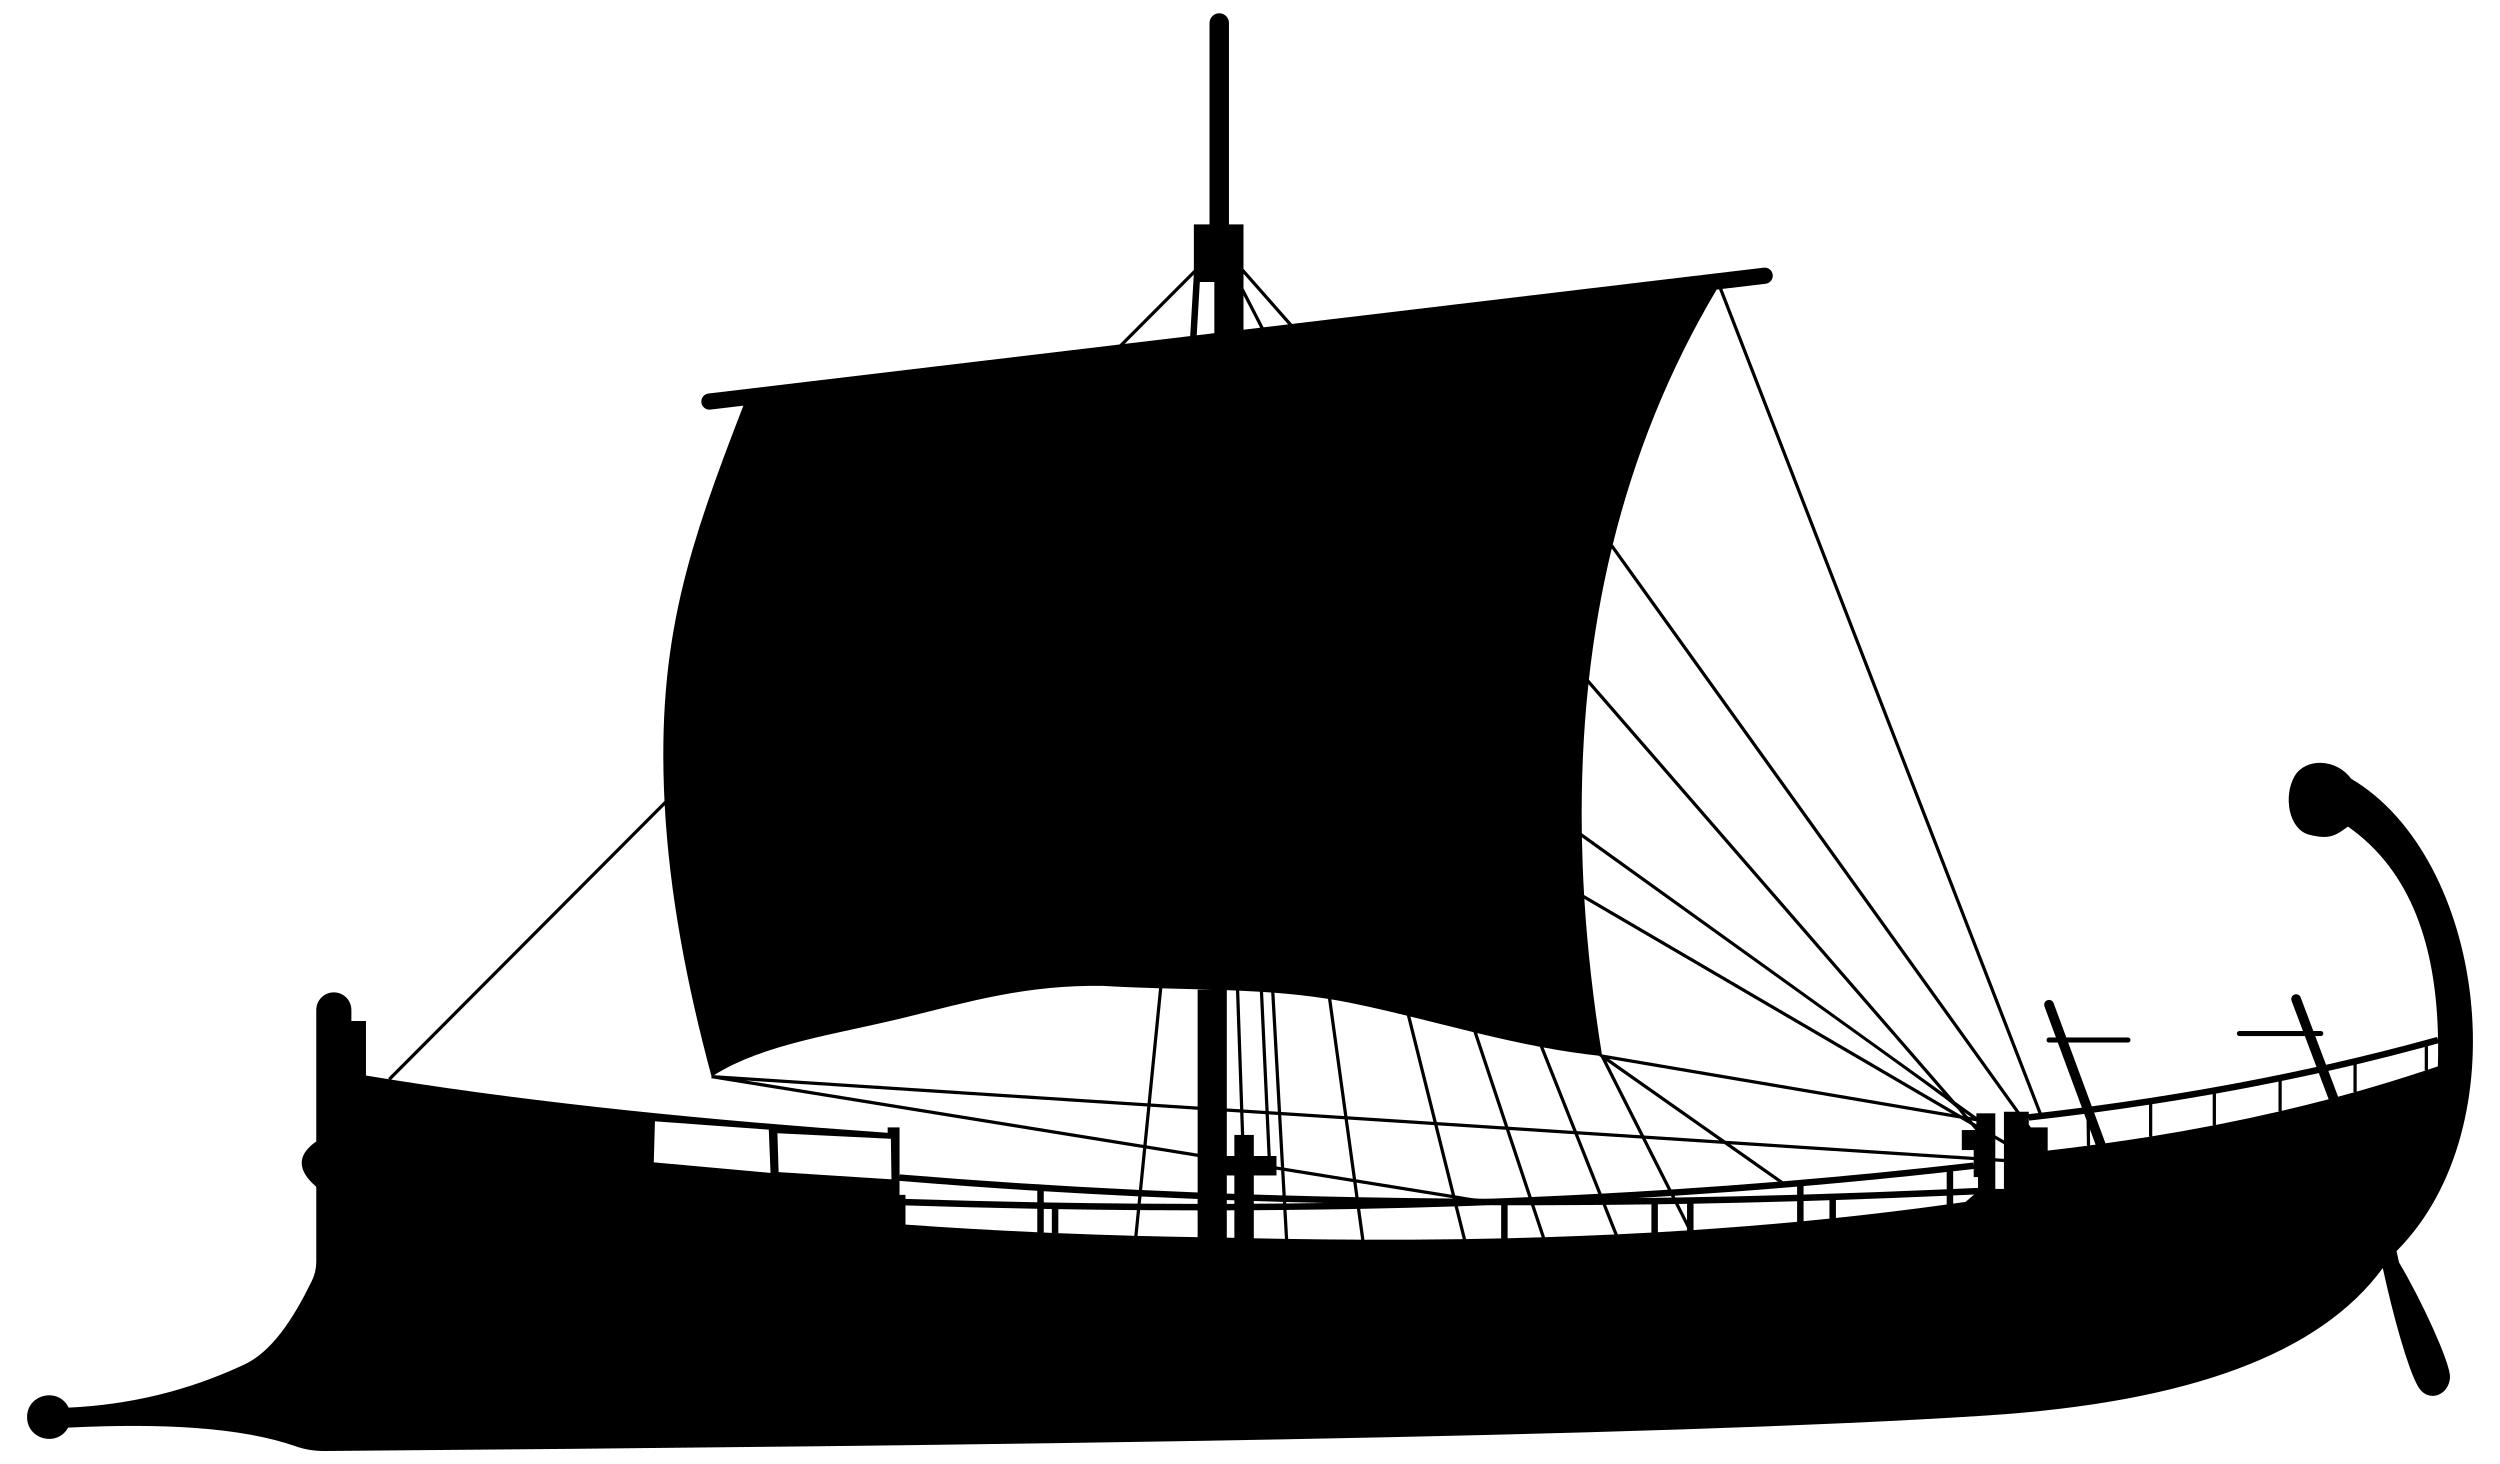 <?xml version="1.0" encoding="utf-8"?>
<svg version="1.1" id="Layer_1" xmlns="http://www.w3.org/2000/svg" xmlns:xlink="http://www.w3.org/1999/xlink" x="0px" y="0px"
	 viewBox="0 0 2616.683 1532.75" enable-background="new 0 0 2616.683 1532.75" xml:space="preserve">
<path d="M2508.412,1309.447c130.251-130.514,91.996-412.073-47.482-494.318c-15.616-21.448-48.151-22.146-59.352-2.544
	c-11.87,20.773-6.077,55.514,15.262,61.048c21.889,5.677,28.281,0.572,40.699-8.479c65.76,46.251,92.808,124.325,94.312,223.397
	l-0.905-3.245c-37.714,10.512-76.543,20.228-116.324,29.181l-11.33-30.056h5.844c3.491,0,3.499-5.286,0-5.286h-7.836l-13.265-35.187
	c-0.99-2.626-3.922-3.971-6.555-2.964c-2.63,0.99-3.955,3.925-2.964,6.555l11.911,31.597h-66.504c-3.491,0-3.499,5.286,0,5.286
	h68.497l12.185,32.322c-75.139,16.592-153.762,30.363-235.184,41.243l-24.705-66.782h62.622c3.491,0,3.499-5.286,0-5.286h-64.577
	l-13.32-36.005c-0.977-2.636-3.898-3.978-6.538-3.007c-2.636,0.977-3.981,3.902-3.007,6.538l12.013,32.475h-7.24
	c-3.491,0-3.499,5.286,0,5.286h9.196l25.218,68.171c-13.965,1.819-28.035,3.526-42.16,5.173l-334.166-862.147l45.307-5.403
	c4.65-0.555,7.969-4.773,7.416-9.423c-0.553-4.648-4.753-7.977-9.423-7.416l-493.708,58.871l-50.81-57.676V234.89h-15.216V24.049
	c0-5.619-4.555-10.174-10.174-10.174h0c-5.619,0-10.174,4.555-10.174,10.174V234.89h-16.391v47.636l-77.808,78.048l-430.232,51.302
	c-4.65,0.555-7.97,4.773-7.416,9.423c0.513,4.309,4.175,7.475,8.409,7.475c0.839,0-1.357,0.223,35.527-4.175
	c-56.906,147.284-90.835,244.834-82.564,413.724l-289.286,290.181l1.176,1.171c-8.153-1.298-16.297-2.601-24.347-3.938v-57.091
	H367.78v-11.588c0-10.146-8.225-18.371-18.371-18.371h0c-10.146,0-18.371,8.225-18.371,18.371v137.64
	c-20.673,14.425-20.026,30.296,0,47.482v78.481c0,6.927-1.592,13.762-4.623,19.99c-20.244,41.604-42.675,74.388-70.556,87.497
	c-60.303,28.354-122.35,42.393-184.024,45.176c-10.552-21.829-43.493-14.297-43.493,9.937c0,23.629,31.623,31.637,42.963,11.01
	c99.087-4.899,181.683-0.252,238.136,19.528c9.687,3.394,19.904,5.019,30.168,4.936c698.206-5.621,1390.233-14.361,1739.772-37.17
	c211.512-13.803,348.519-64.205,414.617-154.316c10.135,47.088,26.284,106.41,37.307,124.639
	c10.06,16.637,31.904,9.024,33.068-10.175c0.848-13.99-29.611-80.635-53.417-120.4L2508.412,1309.447z M2541.284,1094.968
	L2541.284,1094.968c3.535-0.965,7.093-1.914,10.609-2.892c0.072,7.893,0.003,15.902-0.239,24.052
	c-3.444,1.179-6.915,2.299-10.37,3.455V1094.968z M1662.542,715.996l371.541,428.193l-378.426-272.062
	C1654.85,818.929,1657.089,766.864,1662.542,715.996z M2062.859,1177.353l4.752,5.477h-14.232v20.914h12.436v7.126l-259.908-16.861
	l-121.876-85.693l367.564,62.453L2062.859,1177.353z M2055.671,1163.889l7.522,5.408l-3.319-0.564L2055.671,1163.889z
	 M2063.378,1172.77l5.263,0.894v3.141l-3.575-2.089L2063.378,1172.77z M1341.074,1167.251l66.271,4.299l8.57,62.226l-71.778-11.618
	L1341.074,1167.251z M1342.834,1259.676c-10.142,0.099-20.307,0.182-30.507,0.245v-2.875c10.119,0.329,20.241,0.657,30.413,0.95
	L1342.834,1259.676z M1410.798,1171.774l90.387,5.864l18.222,72.889l-99.992-16.184L1410.798,1171.774z M1520.302,1254.105
	l0.089,0.359c-33.046-0.271-65.837-0.73-98.392-1.362l-2.1-15.247L1520.302,1254.105z M1504.74,1177.869l71.47,4.636l23.459,70.533
	c-61.126,2.619-50.55,2.297-76.617-1.922L1504.74,1177.869z M1579.864,1182.743l68.178,4.423l24.771,62.374
	c-23.057,1.226-46.263,2.342-69.617,3.354L1579.864,1182.743z M1651.789,1187.409l66.843,4.337l27.031,53.521
	c-22.95,1.466-46.038,2.826-69.279,4.074L1651.789,1187.409z M1681.486,1110.675l117.924,82.912l-78.625-5.101L1681.486,1110.675z
	 M1748.972,1251.818l0.845,1.674c-12.127,0.196-24.224,0.37-36.294,0.52C1725.38,1253.312,1737.191,1252.575,1748.972,1251.818z
	 M1749.341,1245.025L1722.56,1192l82.176,5.331l56.245,39.545C1824.132,1239.886,1786.928,1242.603,1749.341,1245.025z
	 M1811.232,1197.752l254.583,16.516v5.868l-0.391-3.368c-65.284,7.558-131.629,14.108-199.157,19.68L1811.232,1197.752z
	 M1676.646,1103.623c-8.868-55.271-15.044-109.541-18.356-162.744l385.003,225.037L1676.646,1103.623z M2052.764,1167.525
	L1658.05,936.812c-1.21-20.315-1.966-40.46-2.329-60.459c431.233,310.026,383.355,273.591,398.882,291.484L2052.764,1167.525z
	 M1673.387,1104.98l2.207,1.552l41.263,81.699l-66.453-4.311l-34.77-87.552C1634.646,1099.906,1653.871,1102.875,1673.387,1104.98z
	 M1611.696,1095.644l34.961,88.033l-67.947-4.408l-32.592-97.992C1567.777,1086.5,1589.597,1091.437,1611.696,1095.644z
	 M1542.231,1080.345l32.823,98.687l-71.178-4.618l-27.609-110.436C1498.184,1069.361,1520.13,1074.979,1542.231,1080.345z
	 M1472.543,1063.073l27.778,111.11l-89.995-5.838l-16.848-122.331C1418.094,1050.05,1448.156,1057.115,1472.543,1063.073z
	 M1389.98,1045.469l16.892,122.652l-65.989-4.281l-6.959-124.772C1352.793,1040.503,1371.488,1042.557,1389.98,1045.469z
	 M1330.098,1209.963l-2.039-43.556l9.608,0.624l3.044,54.573l-4.643-0.752v-10.889H1330.098z M1327.898,1162.998l-5.841-124.738
	c2.823,0.181,5.643,0.368,8.459,0.572l6.959,124.787L1327.898,1162.998z M1301.539,286.496l46.721,53.034l-25.694,3.064
	l-21.027-40.917V286.496z M1301.539,309.099l17.433,33.924l-17.433,2.079V309.099z M1284.056,1036.377
	c3.208,0.118,6.406,0.259,9.607,0.393l4.287,124.284l-13.894-0.901V1036.377z M1255.849,295.175h15.165v53.566l-18.445,2.199
	L1255.849,295.175z M1249.514,287.398l-3.786,64.358l-68.519,8.17L1249.514,287.398z M948.299,1064.69
	c66.221-16.304,126.301-34.04,206.319-32.785c19.54,1.205,39.064,1.904,58.532,2.461l-12.041,120.407l-453.772-29.438
	C799.725,1092.427,874.852,1082.774,948.299,1064.69z M1195.435,1245.604l4.338-43.379l53.759,8.701v37.207
	C1234.068,1247.357,1214.7,1246.516,1195.435,1245.604z M1253.532,1254.931v5.157c-19.721-0.014-39.574-0.106-59.52-0.252
	l0.748-7.481C1214.255,1253.279,1233.833,1254.146,1253.532,1254.931z M1196.756,1198.303l-416.717-67.45l420.733,27.296
	L1196.756,1198.303z M1200.111,1198.847l4.048-40.478l49.373,3.203v45.921L1200.111,1198.847z M695.751,842.873
	c4.98,92.92,23.133,187.805,48.998,283.779l-0.214,1.891l451.884,73.14l-4.376,43.758c-85.43-4.082-168.909-9.487-250.245-16.248
	l-0.282,3.378v-52.568H929.08v5.653c-187.676-13.056-363.006-30.793-519.589-55.639L695.751,842.873z M684.278,1216.597
	l1.227-42.938l119.155,8.721l1.835,45.273L684.278,1216.597z M814.946,1226.818l-1.232-40.685l118.736,5.819l0.614,42.427
	L814.946,1226.818z M1085.695,1289.767c-46.369-2.104-92.378-4.745-137.961-8.018v-20.082c46.611,1.511,92.563,2.674,137.961,3.528
	V1289.767z M1085.695,1258.413c-45.364-0.854-91.283-2.017-137.851-3.526l-0.11,3.411v-7.638h-6.218v-14.689
	c47.345,3.935,95.435,7.396,144.179,10.423V1258.413z M1100.927,1290.444c-3.696-0.157-7.383-0.327-11.075-0.492h2.626v-24.63
	c2.813,0.051,5.64,0.11,8.449,0.158V1290.444z M1187.24,1293.47c-27.619-0.76-55.111-1.709-82.47-2.856h2.94V1265.6
	c27.625,0.457,55.019,0.784,82.217,0.995L1187.24,1293.47z M1092.478,1258.544v-11.72c32.654,1.997,65.63,3.781,98.889,5.372
	l-0.761,7.615C1158.198,1259.561,1125.498,1259.142,1092.478,1258.544z M1253.533,1294.914h-0.001
	c-21.032-0.347-42.006-0.78-62.893-1.342l2.696-26.954c20.177,0.149,40.248,0.236,60.198,0.25V1294.914z M1253.532,1035.864v122.309
	l-49.035-3.181l12.053-120.528c17.472,0.485,34.894,0.873,52.226,1.4H1253.532z M1291.977,1295.611
	c-1.031-0.025-4.148-0.097-7.921-0.178v-28.629c2.641-0.008,5.283-0.015,7.921-0.025V1295.611z M1291.977,1260.027
	c-2.641,0.01-5.275,0.024-7.921,0.031v-3.983c2.642,0.095,5.275,0.197,7.921,0.29V1260.027z M1291.977,1249.572
	c-2.641-0.093-5.283-0.184-7.921-0.279v-18.981h7.921V1249.572z M1291.977,1187.916v22.046h-7.921v-46.411l14.011,0.909
	l0.809,23.456H1291.977z M1297.061,1036.914c7.215,0.319,14.416,0.679,21.59,1.116l5.841,124.747l-23.143-1.501L1297.061,1036.914z
	 M1301.467,1164.682l23.184,1.504l2.05,43.777h-14.376v-22.045h-10.057L1301.467,1164.682z M1312.325,1230.312h23.742v-6.026
	l4.836,0.783l1.457,26.129c-10.04-0.29-20.045-0.604-30.035-0.929V1230.312z M1312.326,1296.074v-29.358
	c10.345-0.063,20.599-0.182,30.884-0.283l1.688,30.267C1334.061,1296.52,1323.202,1296.31,1312.326,1296.074z M1344.33,1225.623
	l72.069,11.665l2.169,15.75c-24.408-0.483-48.682-1.063-72.807-1.749L1344.33,1225.623z M1346.14,1258.086
	c13.468,0.382,26.977,0.735,40.533,1.054c-13.429,0.202-26.915,0.367-40.447,0.504L1346.14,1258.086z M1348.297,1296.751
	l-1.692-30.35c24.703-0.251,49.297-0.571,73.661-1.038l4.432,32.178C1399.346,1297.445,1373.866,1297.164,1348.297,1296.751z
	 M1428.123,1297.565l-4.446-32.278c33.232-0.652,66.157-1.502,98.781-2.557l8.565,34.258
	C1496.943,1297.498,1462.633,1297.677,1428.123,1297.565z M1534.503,1296.923l-8.576-34.303c38.205-1.254,24.033-1.17,45.267-1.114
	v34.65h2.128C1560.412,1296.453,1547.48,1296.72,1534.503,1296.923z M1577.978,1296.064v-34.542
	c17.18,0.032-0.411,0.038,24.517,0.017l11.143,33.505C1601.772,1295.411,1589.903,1295.778,1577.978,1296.064z M1617.18,1294.939
	l-11.112-33.412c23.661-0.028,47.461-0.162,71.358-0.371l12.286,30.936C1665.661,1293.224,1641.481,1294.167,1617.18,1294.939z
	 M1728.469,1290.119c-11.693,0.647-23.427,1.232-35.177,1.794l-12.228-30.79c15.755-0.144,31.55-0.319,47.405-0.541V1290.119z
	 M1765.791,1287.865c-10.157,0.654-20.334,1.28-30.54,1.864v-29.25c5.982-0.088,11.962-0.175,17.957-0.274l12.583,24.915V1287.865z
	 M1765.792,1277.596l-8.813-17.449c2.944-0.049,5.866-0.081,8.813-0.134V1277.596z M1880.975,1278.817
	c-35.805,3.35-71.939,6.226-108.4,8.631v-27.553c35.884-0.663,72.031-1.538,108.4-2.598V1278.817z M1880.975,1250.527
	c-42.805,1.249-85.259,2.206-127.389,2.903l-0.935-1.851c43.255-2.806,86.04-5.976,128.324-9.561V1250.527z M1914.824,1275.495
	c-9.001,0.925-18.021,1.823-27.066,2.686v-21.067c8.991-0.268,18.046-0.589,27.066-0.881V1275.495z M1921.607,1274.798v-18.788
	c38.394-1.269,77.045-2.757,115.945-4.465v9.187h0.001C1999.328,1266.032,1960.672,1270.709,1921.607,1274.798z M2037.553,1244.789
	c-50.359,2.212-100.297,4.054-149.794,5.531v-8.896c50.579-4.343,100.486-9.254,149.794-14.717V1244.789z M2057.336,1258.008
	c-4.313,0.625-8.675,1.181-13,1.79v-8.552c7.299-0.325,14.571-0.625,21.887-0.966L2057.336,1258.008z M2070.336,1246.703
	l-0.16-3.388c-8.631,0.405-17.233,0.784-25.841,1.167v-18.534c7.157-0.802,14.346-1.574,21.479-2.399v8.457h4.522V1246.703z
	 M2097.469,1244.442h-9.043v-28.706l9.043,0.587V1244.442z M2097.469,1212.923l-9.043-0.587v-20.041l9.043,5.286V1212.923z
	 M2097.469,1163.609v30.046l-9.043-5.286v-23.063h-19.785v3.727l-22.61-16.255l-382.993-441.389
	c5.202-46.779,13.121-92.545,23.93-137.236l422.703,589.456H2097.469z M2113.842,1163.611l-425.796-593.773
	c23.11-93.79,58.882-182.866,108.709-266.71l2.527-0.301l334.162,862.139c-3.328,0.384-6.636,0.79-9.973,1.164v-2.519H2113.842z
	 M2143.255,1204.309v-24.306h-17.657l-2.126-2.965v-7.492l0.377,3.372c19.364-2.173,38.582-4.509,57.649-7.002l2.425,6.554
	l0.385,26.637l1.404-0.019C2171.609,1200.935,2157.467,1202.698,2143.255,1204.309z M2187.695,1198.828l-0.243-16.816l5.947,16.075
	C2191.501,1198.342,2189.594,1198.578,2187.695,1198.828z M2203.602,1196.676c-0.13-0.906,0.561,1.176-11.77-32.158
	c19.325-2.592,38.489-5.35,57.488-8.268v33.357h1.641C2235.252,1192.131,2219.459,1194.473,2203.602,1196.676z M2252.711,1189.316
	v-33.59c21.301-3.297,42.405-6.784,63.271-10.488v32.561h1.521C2296.053,1181.959,2274.459,1185.804,2252.711,1189.316z
	 M2319.373,1177.44v-32.792c22.087-3.948,43.89-8.151,65.46-12.55v31.055h1.528
	C2364.206,1168.295,2341.875,1173.054,2319.373,1177.44z M2388.224,1162.716v-31.313c13.021-2.674,25.972-5.406,38.795-8.242
	l10.321,27.379C2421.069,1154.82,2404.696,1158.875,2388.224,1162.716z M2447.177,1147.931c-0.218-0.787,1.043,2.633-10.141-27.036
	c8.803-1.985,17.556-4.008,26.262-6.07v28.238h1.532C2458.958,1144.711,2453.077,1146.342,2447.177,1147.931z M2466.69,1142.539
	v-28.52c24.122-5.749,47.862-11.791,71.203-18.126v24.309h1.533C2515.433,1128.194,2491.183,1135.631,2466.69,1142.539z"/>
</svg>
